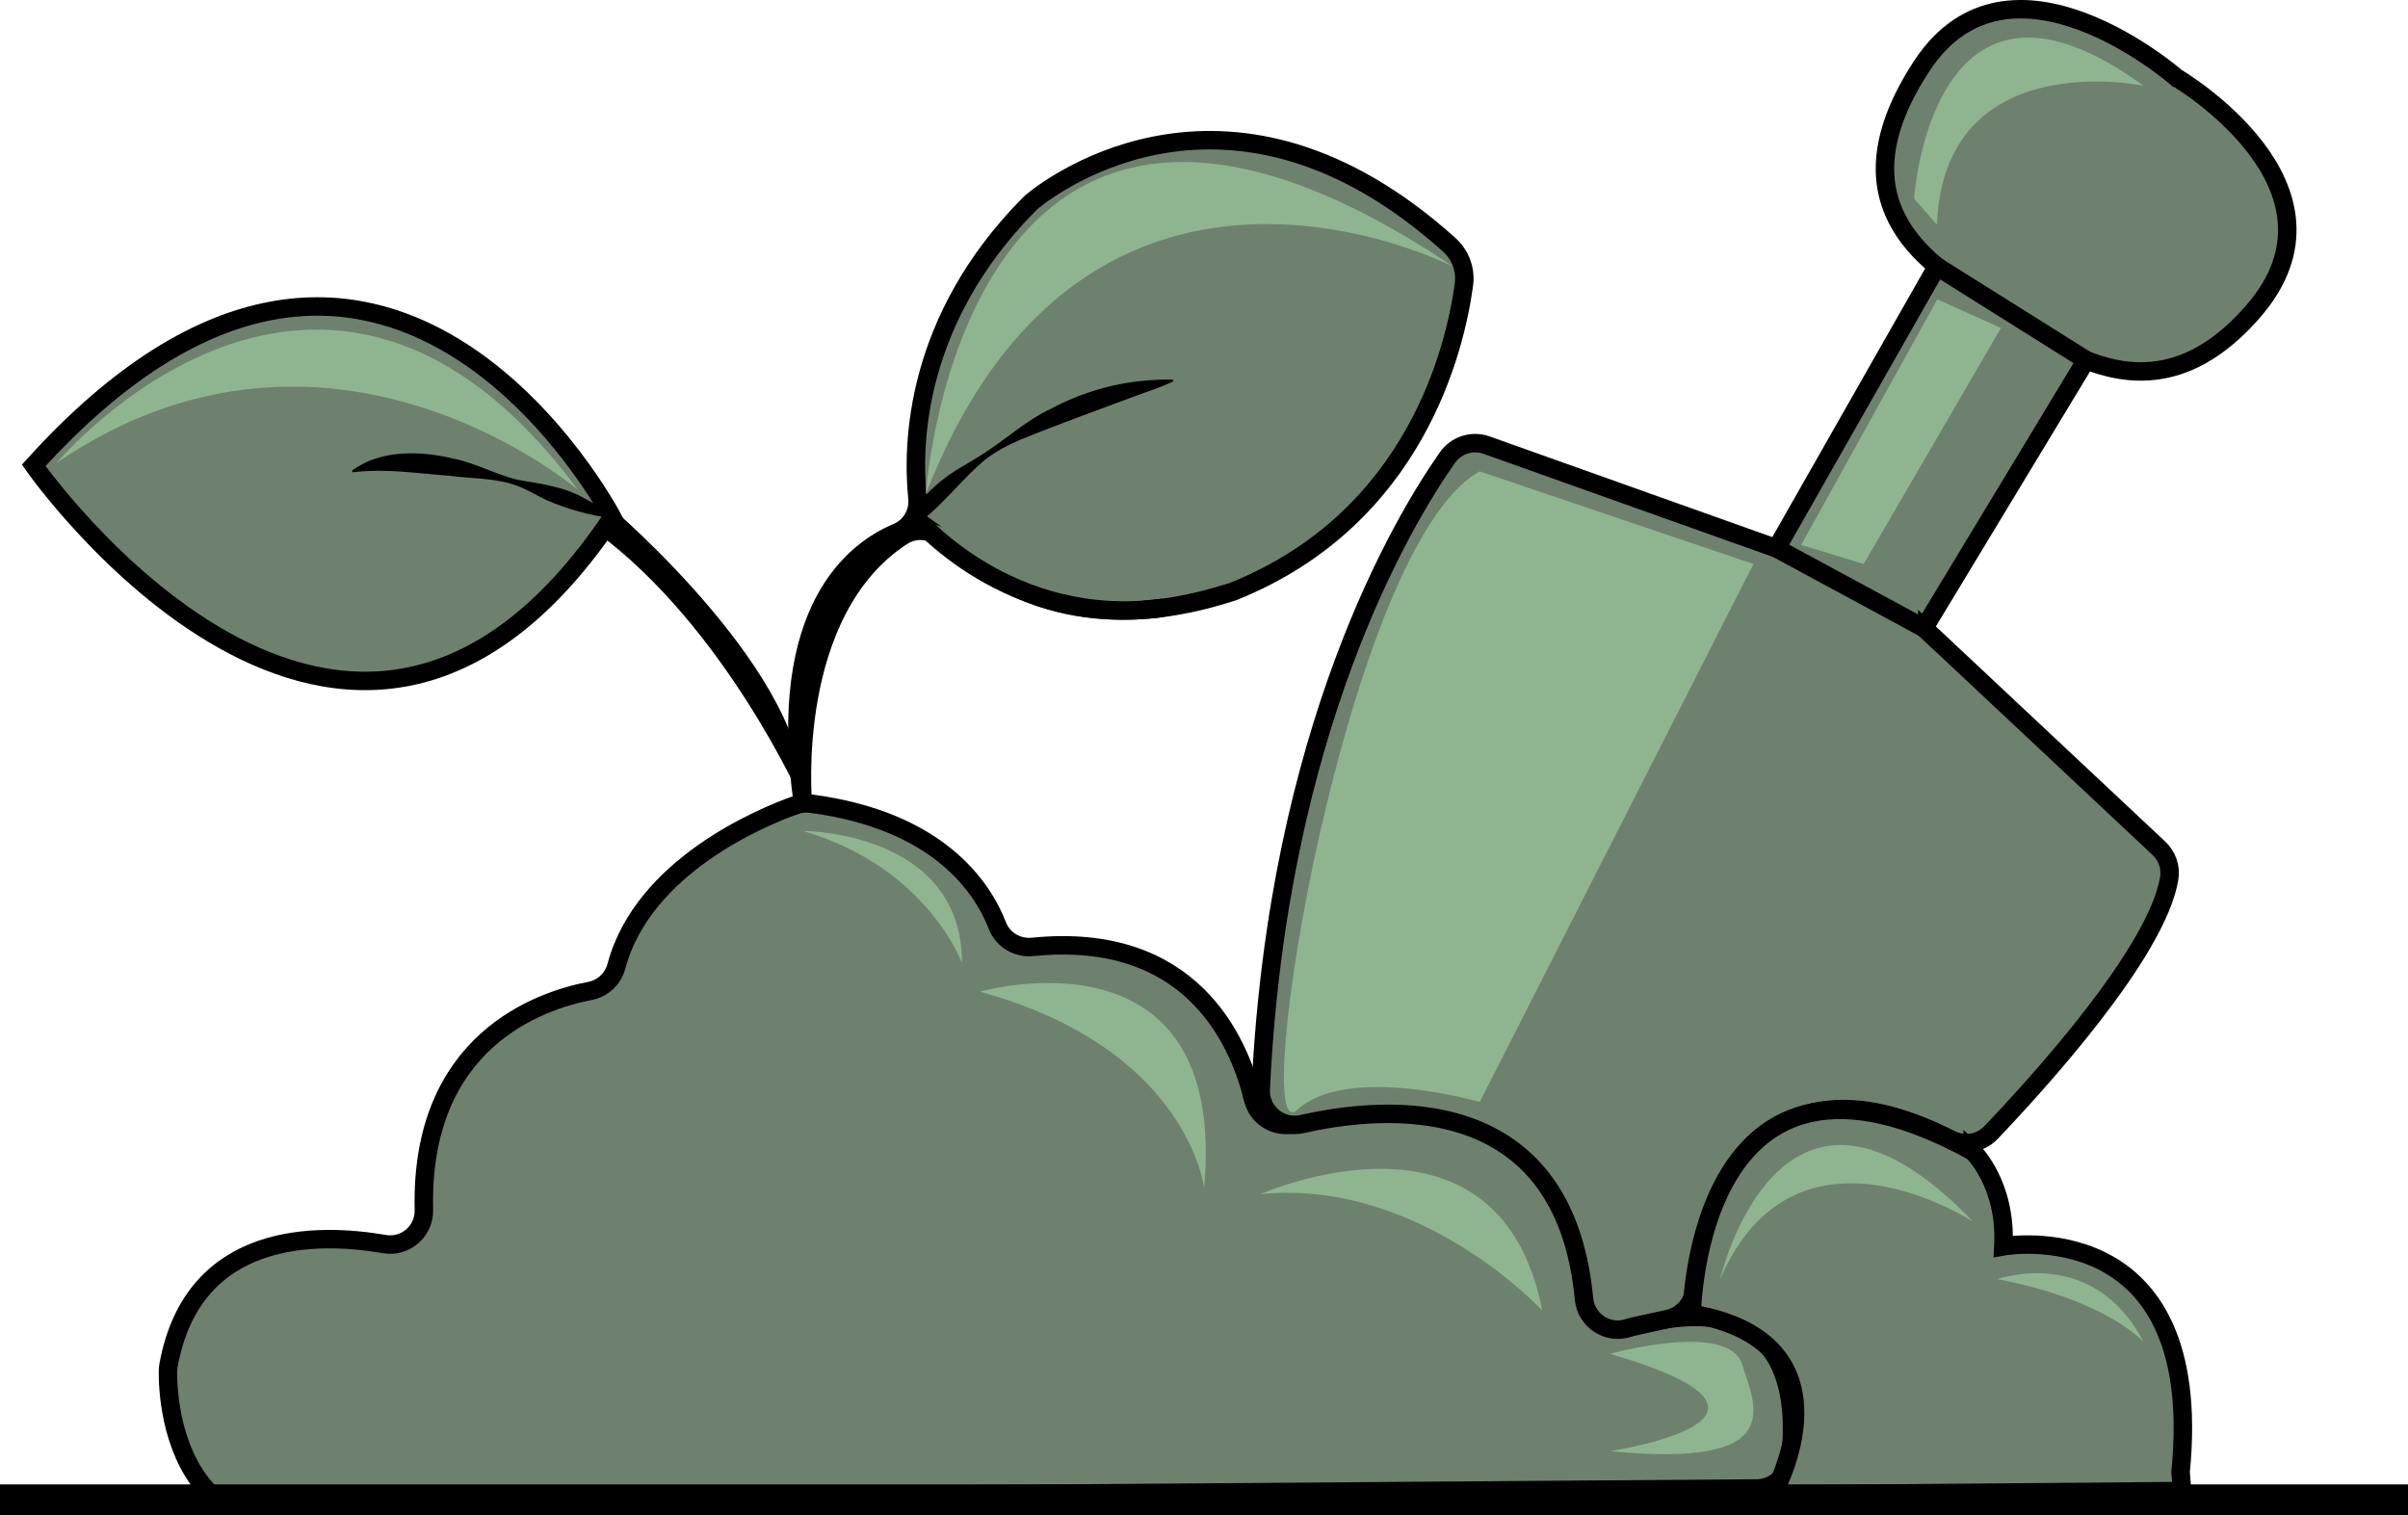 <svg xmlns="http://www.w3.org/2000/svg" id="Layer_1" viewBox="0 0 391.34 246.26"><defs><style>      .cls-1 {        stroke-width: 3px;      }      .cls-1, .cls-2 {        fill: #6e816e;      }      .cls-1, .cls-2, .cls-3 {        stroke: #000;        stroke-miterlimit: 10;      }      .cls-4 {        fill: #8fb590;      }      .cls-3 {        fill: none;        stroke-width: 5px;      }    </style></defs><path class="cls-1" d="M99.51,84.1S62.24,12.95,5.48,75.63c0,0,50.82,72.85,94.02,8.47Z"></path><path class="cls-1" d="M353.72,12.62s-27.11-23.72-41.41-1.88.38,31.94,9.79,37.61,26.35,22.62,44.05,2.29-12.42-38.02-12.42-38.02Z"></path><path class="cls-1" d="M339.02,58.54l-36.88,61h0c-20.71,8.28-22.59-14.31-22.59-14.31l35.23-61.92,24.24,15.22Z"></path><g><path class="cls-1" d="M152.59,87.15l8.67,6.19c-2.81-1.81,1.46.94,1.75,1.1,16.04,8.89,33.44,2.87,36.84,1.88.26-.07.5-.16.75-.26,29.5-11.93,35.92-39.57,37.31-49.8.33-2.41-.56-4.83-2.37-6.46-35.22-31.69-64.26-9.93-67.7-7.13-.21.17-.41.36-.6.55-18.59,18.78-19.03,38.97-18.14,47.7.24,2.4-1.07,4.69-3.3,5.62-6.86,2.87-19.69,12.5-15.33,43.92,0,0-2.83-31.05,16.2-43.34,1.8-1.16,4.12-1.12,5.92.04Z"></path><path class="cls-1" d="M129.18,130.89c-5.22,1.87-24.64,9.83-28.99,26.11-.55,2.06-2.19,3.65-4.29,4.05-8.23,1.57-27.67,8.18-27.01,35.6.08,3.45-3,6.14-6.41,5.55-10.89-1.88-31.08-2.23-35.09,19.68-.06.32-.09.65-.09.98-.03,2.4.22,12.23,6.02,18.99,1.05,1.23,2.6,1.92,4.21,1.9l247.98-1.83c2.77-.02,5.1-2.1,5.43-4.85,1.12-9.46.42-28.92-26.22-21.3-3.38.97-6.77-1.43-7.01-4.93-.93-13.67-7.6-40.58-47.08-28.25-3.03.94-6.23-.85-6.98-3.93-2.34-9.67-10.16-27.35-35.82-24.76-2.48.25-4.84-1.13-5.74-3.45-2.36-6.1-9.47-17.12-30.37-19.84-.86-.11-1.73,0-2.54.29Z"></path><path class="cls-1" d="M313.22,102.57l37.64,35.3c1.33,1.25,1.97,3.07,1.68,4.86-1.98,12.12-21.47,33.49-29,41.37-1.69,1.76-4.32,2.19-6.5,1.09-32.97-16.75-40.2,13.57-41.71,24.57-.31,2.28-2.02,4.12-4.27,4.61l-5.78,1.27c-.2.04-.4.1-.6.17h0c-3.37,1.15-6.92-1.16-7.25-4.7-3.23-33.97-32.21-31.51-45.81-28.42-3.56.81-6.9-2-6.73-5.65,2.75-58.43,23.09-92.34,30.33-102.66,1.43-2.03,4.02-2.87,6.36-2.04l46.74,16.65c.27.09.52.21.77.34l22.98,12.42c.42.23.8.5,1.15.83Z"></path></g><path class="cls-1" d="M320.59,187.12s5.55,5.27,4.99,15.44c0,0,33.04-5.93,28.8,36.71l.25,3.07-66.51.55s14.02-24.71-13.18-29.36c0,0,.61-51.11,45.65-26.4Z"></path><path d="M99.51,82.65s32.61,27.81,30.96,47.81c0,0-12.56-28.58-33.63-44.03l2.66-3.78Z"></path><path class="cls-2" d="M339.02,58.54l-24.24-15.22,24.24,15.22Z"></path><line class="cls-3" y1="243.76" x2="391.34" y2="243.76"></line><path d="M145.42,88.49c2.01-5.39,6.11-9.97,11.11-12.75,0,0,2.92-1.76,2.92-1.76,3.84-2.42,7.22-5.62,11.36-7.55,5.04-2.7,10.67-4.32,16.38-4.65,1.14-.07,2.28-.12,3.43-.09l.05.3c-2.1.99-4.22,1.66-6.3,2.43-6.23,2.33-12.36,4.52-18.57,7.05-2.04.89-4.04,1.92-5.79,3.31-3.37,2.86-6.11,6.39-9.48,9.26,0,0-4.85,4.61-4.85,4.61,0,0-.26-.15-.26-.15h0Z"></path><path d="M99.44,84.24c-3.68-.51-7.16-1.47-10.54-2.92-1.64-.77-3.22-1.79-4.94-2.39-3.41-1.26-7.2-1.11-10.74-1.59-5.38-.38-10.42-1.25-15.9-.58,0,0-.12-.28-.12-.28,4.68-3.43,11.1-3.24,16.49-1.94,3.65.71,6.94,2.64,10.54,3.46,3.62.64,7.36,1.06,10.63,2.93,1.64.85,3.25,1.77,4.7,3.04,0,0-.12.27-.12.27h0Z"></path><path class="cls-1" d="M148.83,84.1s15.08,18.13,40.16,14.69"></path><path class="cls-4" d="M150.47,80.27s5.94-90.59,85.64-36.96c0,0-59.32-30.54-85.64,36.96Z"></path><path class="cls-4" d="M9.24,75.2s43.2-51.52,84.71,4.45c0,0-40.38-34.66-84.71-4.45Z"></path><path class="cls-4" d="M130.53,135.06s25.81,0,25.81,21.46c0,0-5.6-15.53-25.81-21.46Z"></path><path class="cls-4" d="M159.27,161.17s40.38-11.58,36.42,31.91c0,0-2.54-22.59-36.42-31.91Z"></path><path class="cls-4" d="M204.88,194.07s38.7-17.21,45.76,18.92c0,0-19.81-21.47-45.76-18.92Z"></path><path class="cls-4" d="M261.66,220.04s19.2-5.36,21.46,1.69,7.34,16.94-21.46,14.12c0,0,35.86-5.36,0-15.81Z"></path><path class="cls-4" d="M279.55,207.9s9.78-42.07,41.12-9.32c0,0-28.85-19.05-41.12,9.32Z"></path><path class="cls-4" d="M324.62,207.9s15.53-5.6,23.72,10.19c0,0-5.93-6.8-23.72-10.19Z"></path><path class="cls-4" d="M314.78,36.52l-3.71-4.24s2.82-43.48,37.27-18.35c0,0-32.39-6.78-33.56,22.59Z"></path><polygon class="cls-4" points="325.19 53.3 302.88 91.66 292.72 88.57 314.85 48.66 325.19 53.3"></polygon><path class="cls-4" d="M240.48,76.62l44.48,15.04-44.48,87.44s-21.46-6.22-29.65,1.27,7.91-91.88,29.65-103.75Z"></path></svg>